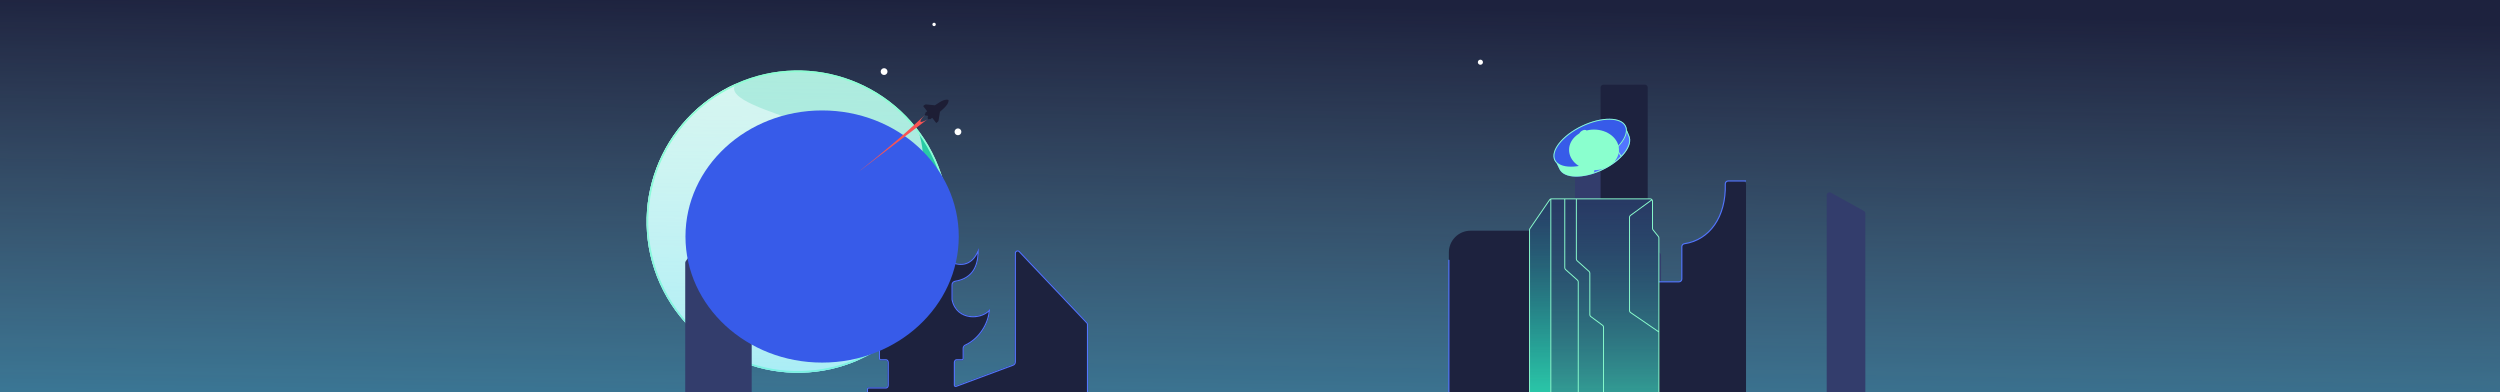 <svg width="4400" height="690" viewBox="0 0 4400 690" fill="none" xmlns="http://www.w3.org/2000/svg">
  <g clip-path="url(#clip0_5481_38507)">
    <rect width="4400" height="690" fill="#1D223E" />
    <path
      d="M1646.57 280.844C1586.26 146.9 1428.79 87.207 1294.84 147.516C1160.9 207.825 1101.21 365.299 1161.52 499.243C1221.82 633.187 1379.3 692.88 1513.24 632.571C1647.19 572.262 1706.88 414.788 1646.57 280.844Z"
      fill="#B0EBDB" />
    <path
      d="M1483.57 474.375C1532.34 493.146 1599.15 501.734 1655.56 468.933C1679.12 402.548 1676.21 320.163 1616.54 230.596C1650.72 343.978 1559.21 323.474 1591.94 378.805C1624.67 434.137 1489.13 412.433 1430.22 407.06C1519.1 426.284 1561.68 455.494 1483.57 474.375Z"
      fill="#14C393" />
    <path
      d="M1161.52 499.243C1101.21 365.299 1160.9 207.825 1294.84 147.516C1256.18 200.129 1607.05 233.729 1529.62 322.515C1511.97 342.753 1483.94 350.608 1458.15 358.12C1207.97 431.006 1483.44 543.545 1568.62 505.194C1471.65 585.883 1332.59 596.778 1513.24 632.571C1379.3 692.88 1221.82 633.187 1161.52 499.243Z"
      fill="#DCF6EF" />
    <path
      d="M1361.43 552.158C1354.69 537.182 1306.39 519.177 1292.72 525.332C1279.05 531.486 1273.44 548.616 1280.18 563.592C1286.92 578.567 1303.47 585.718 1317.14 579.564C1330.81 573.409 1368.17 567.133 1361.43 552.158Z"
      fill="#B0EBDB" />
    <path
      d="M1449.66 296.725C1443.89 283.915 1404.43 267.68 1393.49 272.603C1382.56 277.527 1378.37 291.903 1384.14 304.714C1389.91 317.524 1403.45 323.918 1414.38 318.994C1425.32 314.071 1455.43 309.536 1449.66 296.725Z"
      fill="#B0EBDB" />
    <path fill-rule="evenodd" clip-rule="evenodd"
      d="M1296.08 150.252C1428.51 90.624 1584.21 149.643 1643.83 282.076C1703.46 414.509 1644.44 570.206 1512.01 629.835C1379.58 689.464 1223.88 630.444 1164.25 498.011C1104.62 365.578 1163.64 209.881 1296.08 150.252ZM1294.84 147.516C1428.79 87.207 1586.26 146.9 1646.57 280.844C1706.88 414.788 1647.19 572.262 1513.24 632.571C1379.3 692.881 1221.83 633.187 1161.52 499.243C1101.21 365.299 1160.9 207.825 1294.84 147.516Z"
      fill="#8AFFCE" />
    <rect x="-1408" width="5856" height="697" fill="url(#paint0_linear_5481_38507)" />
    <path
      d="M2777 234C2774.24 234 2772 236.239 2772 239V668H2923.5V449.218C2923.5 447.011 2922.05 445.065 2919.94 444.43L2840 420.404V239C2840 236.239 2837.76 234 2835 234H2777Z"
      fill="#333D6C" />
    <path
      d="M1206.93 459.697C1206.33 460.544 1206 461.56 1206 462.601V734C1206 736.761 1208.24 739 1211 739H1318C1320.76 739 1323 736.761 1323 734V462.601C1323 461.56 1322.68 460.544 1322.07 459.697L1268.57 384.705C1266.58 381.911 1262.42 381.911 1260.43 384.705L1206.93 459.697Z"
      fill="#333D6C" />
    <path
      d="M3215 343.486C3215 339.676 3219.09 337.266 3222.42 339.113L3280.42 371.246C3282.01 372.127 3283 373.801 3283 375.619V694C3283 696.761 3280.76 699 3278 699H3220C3217.24 699 3215 696.761 3215 694V343.486Z"
      fill="#333D6C" />
    <path
      d="M2900 154C2900 151.239 2897.76 149 2895 149H2822C2819.24 149 2817 151.239 2817 154V694C2817 696.761 2819.24 699 2822 699H2893C2895.76 699 2898 701.239 2898 704V828C2898 830.761 2900.24 833 2903 833H2955C2957.76 833 2960 830.761 2960 828V708C2960 705.239 2962.24 703 2965 703H3068C3070.76 703 3073 700.761 3073 698V323.5C3073 320.739 3070.76 318.5 3068 318.5H3041.55C3038.67 318.5 3036.39 320.93 3036.48 323.807C3038.12 381.97 3008.66 422.417 2964.52 428.954C2961.97 429.332 2960 431.473 2960 434.053V491C2960 493.761 2957.76 496 2955 496H2905C2902.24 496 2900 493.761 2900 491V154Z"
      fill="#1D223E" />
    <path
      d="M1676.66 501.157C1676.66 498.603 1678.59 496.478 1681.11 496.064C1706.26 491.935 1724.19 475.919 1722.53 436.189C1702.05 495.015 1642.56 449.867 1628.06 406.632C1627.35 404.501 1625.39 403 1623.14 403H1619.86C1617.61 403 1615.65 404.501 1614.94 406.632C1600.44 449.867 1540.95 495.015 1520.47 436.189C1518.81 475.919 1536.74 491.935 1561.89 496.064C1564.41 496.478 1566.34 498.603 1566.34 501.157V526.761C1566.34 527.102 1566.3 527.452 1566.23 527.785C1558.36 563.767 1514.56 562.216 1500.48 543.156C1501.69 572.964 1522.15 598.787 1543.53 608.204C1545.46 609.053 1546.79 610.913 1546.79 613.021V630.527C1546.79 632.564 1548.1 634.215 1549.71 634.215H1559.36C1560.98 634.215 1562.29 635.866 1562.29 637.902V678.098C1562.29 680.134 1560.98 681.785 1559.36 681.785H1528.66C1527.04 681.785 1525.73 683.436 1525.73 685.473V704.28C1525.73 706.316 1524.42 707.967 1522.81 707.967H1508.77C1507.16 707.967 1505.85 709.618 1505.85 711.655V739.312C1505.85 741.349 1507.16 743 1508.77 743H1660C1662.76 743 1665 745.239 1665 748V781.5C1665 784.261 1667.24 786.5 1670 786.5H1781C1783.76 786.5 1786 788.739 1786 791.5V883C1786 885.761 1788.24 888 1791 888H1910C1912.76 888 1915 885.761 1915 883V570.994C1915 569.714 1914.51 568.482 1913.63 567.553L1794.63 442.096C1791.52 438.818 1786 441.018 1786 445.537V637.037C1786 639.127 1784.7 640.996 1782.74 641.724L1682.36 679.046C1681.59 679.332 1680.72 678.918 1680.72 678.098V637.902C1680.72 635.866 1682.02 634.215 1683.64 634.215H1693.29C1694.9 634.215 1696.21 632.564 1696.21 630.527V613.021C1696.21 610.913 1697.54 609.053 1699.47 608.204C1720.85 598.787 1741.31 572.964 1742.52 543.156C1728.45 562.216 1684.64 563.767 1676.77 527.785C1676.7 527.452 1676.66 527.102 1676.66 526.761V501.157Z"
      fill="#1D223E" />
    <path
      d="M2550 444.253C2550 423.126 2567.13 406 2588.25 406H2690.64C2711.76 406 2728.89 423.126 2728.89 444.253V714.898C2728.89 717.66 2726.65 719.898 2723.89 719.898H2555C2552.24 719.898 2550 717.66 2550 714.898V444.253Z"
      fill="#1D223E" />
    <path fill-rule="evenodd" clip-rule="evenodd"
      d="M3035.48 323.836C3035.38 320.417 3038.08 317.5 3041.55 317.5H3073V319.5H3041.55C3039.25 319.5 3037.41 321.443 3037.47 323.779C3039.13 382.281 3009.46 423.309 2964.67 429.944C2962.57 430.254 2961 432.001 2961 434.053V491C2961 494.314 2958.31 497 2955 497H2915.5C2914.95 497 2914.5 496.552 2914.5 496C2914.5 495.448 2914.95 495 2915.5 495H2955C2957.21 495 2959 493.209 2959 491V434.053C2959 430.944 2961.36 428.411 2964.37 427.965C3007.87 421.524 3037.11 381.659 3035.48 323.836Z"
      fill="#5275FF" />
    <path fill-rule="evenodd" clip-rule="evenodd"
      d="M2550 457C2550.55 457 2551 457.448 2551 458V714.898C2551 717.108 2552.79 718.898 2555 718.898H2723.89C2726.1 718.898 2727.89 717.108 2727.89 714.898V604H2729.89V714.898C2729.89 718.212 2727.2 720.898 2723.89 720.898H2555C2551.69 720.898 2549 718.212 2549 714.898V458C2549 457.448 2549.45 457 2550 457Z"
      fill="#5275FF" />
    <path fill-rule="evenodd" clip-rule="evenodd"
      d="M1500.7 546.57C1500.6 545.438 1500.53 544.3 1500.48 543.156C1501.14 544.046 1501.86 544.897 1502.64 545.708C1518.56 562.279 1558.73 562.088 1566.23 527.785C1566.3 527.452 1566.34 527.102 1566.34 526.761V501.157C1566.34 498.603 1564.41 496.478 1561.89 496.064C1537.89 492.124 1520.47 477.359 1520.36 441.492C1520.36 439.773 1520.39 438.006 1520.47 436.189C1521.07 437.908 1521.7 439.539 1522.36 441.083C1544.39 492.378 1600.86 448.603 1614.94 406.632C1615.65 404.501 1617.61 403 1619.86 403H1623.14C1625.39 403 1627.35 404.501 1628.06 406.632C1642.14 448.603 1698.61 492.378 1720.64 441.083C1721.3 439.539 1721.93 437.908 1722.53 436.189C1722.61 438.006 1722.64 439.773 1722.64 441.492C1722.53 477.359 1705.11 492.124 1681.11 496.064C1678.59 496.478 1676.66 498.603 1676.66 501.157V526.761C1676.66 527.102 1676.7 527.452 1676.77 527.785C1684.27 562.088 1724.44 562.279 1740.36 545.708C1741.14 544.897 1741.86 544.046 1742.52 543.156C1742.47 544.3 1742.4 545.438 1742.3 546.57C1739.74 574.922 1720.03 599.148 1699.47 608.204C1697.54 609.053 1696.21 610.913 1696.21 613.021V630.527C1696.21 632.564 1694.9 634.215 1693.29 634.215H1683.64C1682.02 634.215 1680.71 635.866 1680.71 637.902V678.098C1680.71 678.918 1681.59 679.332 1682.36 679.046L1782.74 641.724C1784.7 640.996 1786 639.127 1786 637.037V445.537C1786 441.018 1791.52 438.818 1794.63 442.096L1913.63 567.553C1914.51 568.482 1915 569.714 1915 570.994V883C1915 885.761 1912.76 888 1910 888H1791C1788.24 888 1786 885.761 1786 883V791.5C1786 788.739 1783.76 786.5 1781 786.5H1670C1667.24 786.5 1665 784.261 1665 781.5V748C1665 745.239 1662.76 743 1660 743H1508.77C1507.16 743 1505.85 741.349 1505.85 739.312V711.655C1505.85 709.618 1507.16 707.967 1508.77 707.967H1522.81C1524.42 707.967 1525.73 706.316 1525.73 704.28V685.473C1525.73 683.436 1527.04 681.785 1528.66 681.785H1559.36C1560.98 681.785 1562.29 680.134 1562.29 678.098V637.902C1562.29 635.866 1560.98 634.215 1559.36 634.215H1549.71C1548.1 634.215 1546.79 632.564 1546.79 630.527V613.021C1546.79 610.913 1545.46 609.053 1543.53 608.204C1522.97 599.148 1503.26 574.922 1500.7 546.57ZM1502.95 548.782C1506.3 575.345 1524.99 597.853 1544.34 606.373C1546.92 607.511 1548.79 610.046 1548.79 613.021V630.527C1548.79 631.128 1548.98 631.604 1549.21 631.892C1549.44 632.177 1549.63 632.215 1549.71 632.215H1559.36C1562.49 632.215 1564.29 635.219 1564.29 637.902V678.098C1564.29 680.781 1562.49 683.785 1559.36 683.785H1528.66C1528.57 683.785 1528.38 683.823 1528.16 684.108C1527.93 684.397 1527.73 684.872 1527.73 685.473V704.28C1527.73 706.964 1525.94 709.967 1522.81 709.967H1508.77C1508.69 709.967 1508.5 710.005 1508.27 710.29C1508.04 710.579 1507.85 711.055 1507.85 711.655V739.312C1507.85 739.913 1508.04 740.389 1508.27 740.677C1508.5 740.962 1508.69 741 1508.77 741H1660C1663.87 741 1667 744.134 1667 748V781.5C1667 783.157 1668.34 784.5 1670 784.5H1781C1784.87 784.5 1788 787.634 1788 791.5V883C1788 884.657 1789.34 886 1791 886H1910C1911.66 886 1913 884.657 1913 883V570.994C1913 570.226 1912.71 569.487 1912.18 568.93L1793.18 443.472C1791.31 441.505 1788 442.826 1788 445.537V637.037C1788 639.963 1786.18 642.579 1783.44 643.599L1683.06 680.921C1682.16 681.254 1681.14 681.204 1680.3 680.746C1679.4 680.261 1678.71 679.313 1678.71 678.098V637.902C1678.71 635.219 1680.51 632.215 1683.64 632.215H1693.29C1693.37 632.215 1693.56 632.177 1693.79 631.892C1694.02 631.604 1694.21 631.128 1694.21 630.527V613.021C1694.21 610.046 1696.08 607.511 1698.66 606.373C1718.01 597.853 1736.7 575.345 1740.05 548.782C1731.81 556.073 1719.08 559.61 1707.07 558.095C1692.65 556.277 1678.96 547.143 1674.81 528.212C1674.71 527.733 1674.66 527.239 1674.66 526.761V501.157C1674.66 497.553 1677.37 494.652 1680.79 494.091C1693.03 492.08 1703.28 487.221 1710.3 478.245C1716.1 470.831 1719.85 460.41 1720.53 446.007C1715.58 455.567 1709.2 461.502 1701.89 464.333C1692.51 467.966 1682.1 466.297 1672.18 461.483C1652.4 451.886 1633.57 429.34 1626.16 407.268C1625.7 405.895 1624.47 405 1623.14 405H1619.86C1618.53 405 1617.3 405.895 1616.84 407.268C1609.43 429.34 1590.6 451.886 1570.82 461.483C1560.9 466.297 1550.49 467.966 1541.11 464.333C1533.8 461.502 1527.42 455.567 1522.47 446.007C1523.15 460.41 1526.9 470.831 1532.7 478.245C1539.72 487.221 1549.97 492.08 1562.21 494.091C1565.63 494.652 1568.34 497.553 1568.34 501.157V526.761C1568.34 527.239 1568.29 527.733 1568.19 528.212C1564.05 547.143 1550.35 556.277 1535.93 558.095C1523.92 559.61 1511.19 556.073 1502.95 548.782Z"
      fill="#5275FF" />
    <path
      d="M1686 238C1689.31 238 1692 235.314 1692 232C1692 228.686 1689.31 226 1686 226C1682.69 226 1680 228.686 1680 232C1680 235.314 1682.69 238 1686 238Z"
      fill="white" />
    <path
      d="M2610 109.5C2610 111.985 2607.99 114 2605.5 114C2603.01 114 2601 111.985 2601 109.5C2601 107.015 2603.01 105 2605.5 105C2607.99 105 2610 107.015 2610 109.5Z"
      fill="white" />
    <path
      d="M1644 46C1645.66 46 1647 44.657 1647 43C1647 41.343 1645.66 40 1644 40C1642.34 40 1641 41.343 1641 43C1641 44.657 1642.34 46 1644 46Z"
      fill="white" />
    <path
      d="M1562 126C1562 129.314 1559.31 132 1556 132C1552.69 132 1550 129.314 1550 126C1550 122.686 1552.69 120 1556 120C1559.31 120 1562 122.686 1562 126Z"
      fill="white" />
    <g style="mix-blend-mode:color-dodge" filter="url(#filter0_f_5481_38507)">
      <ellipse cx="240.491" cy="221.901" rx="240.491" ry="221.901" transform="matrix(-1 0 0 1 1687.41 194.366)"
        fill="#375BE9" />
    </g>
    <path
      d="M1669.43 175.932C1669.43 175.936 1669.42 175.936 1669.42 175.935C1664.47 174.249 1658.25 176.291 1645.64 185.256C1645.57 185.302 1645.49 185.324 1645.41 185.316L1629.92 183.769C1629.08 183.684 1628.23 183.926 1627.56 184.444L1624.99 186.43C1624.84 186.541 1624.82 186.748 1624.93 186.892L1631.67 195.619C1631.78 195.763 1631.75 195.97 1631.61 196.081L1628.55 198.439C1628.41 198.55 1628.38 198.757 1628.5 198.902L1628.83 199.338C1628.94 199.483 1628.92 199.69 1628.77 199.801L1627.5 200.787C1627.35 200.898 1627.33 201.105 1627.44 201.25L1629.49 203.911C1629.6 204.056 1629.81 204.083 1629.95 203.972L1631.23 202.986C1631.38 202.875 1631.58 202.902 1631.69 203.047L1633.68 205.621C1633.79 205.766 1633.77 205.973 1633.62 206.084L1632.35 207.07C1632.2 207.181 1632.18 207.388 1632.29 207.533L1634.34 210.194C1634.45 210.339 1634.66 210.366 1634.81 210.256L1636.08 209.269C1636.23 209.158 1636.43 209.185 1636.55 209.33L1636.88 209.766C1636.99 209.911 1637.2 209.938 1637.34 209.827L1640.4 207.469C1640.54 207.359 1640.75 207.386 1640.86 207.53L1647.6 216.257C1647.71 216.402 1647.92 216.429 1648.06 216.318L1650.63 214.332C1651.3 213.814 1651.75 213.057 1651.88 212.216L1654.31 196.838C1654.32 196.759 1654.36 196.687 1654.42 196.636C1666.29 186.705 1669.84 181.201 1669.46 175.991C1669.46 175.986 1669.46 175.981 1669.47 175.977L1669.47 175.974C1669.48 175.968 1669.48 175.955 1669.47 175.951C1669.46 175.95 1669.46 175.945 1669.46 175.94C1669.46 175.929 1669.45 175.924 1669.44 175.93L1669.43 175.932Z"
      fill="#1D1E35" />
    <path
      d="M1631.77 210.407C1619.16 217.569 1614.95 215.853 1627.23 203.065C1620.09 209.123 1590.56 239.507 1509.13 303.843L1631.77 210.407Z"
      fill="#F85454" />
    <path
      d="M2727.3 351.774L2692.73 402.293C2692.26 402.985 2692 403.804 2692 404.643V749.055C2692 751.352 2693.87 753.215 2696.16 753.215H2728.54H2915.46C2917.76 753.215 2919.62 751.352 2919.62 749.055V418.866C2919.62 417.921 2919.3 417.004 2918.71 416.267L2909.29 404.495C2908.7 403.757 2908.38 402.841 2908.38 401.896V354.124C2908.38 351.826 2906.52 349.963 2904.22 349.963H2730.73C2729.36 349.963 2728.07 350.641 2727.3 351.774Z"
      fill="#273160" />
    <path
      d="M2729.03 707.339V724.396L2692.84 737.124V404.643C2692.84 403.972 2693.04 403.317 2693.42 402.763L2727.98 352.244C2728.16 351.982 2728.38 351.751 2728.62 351.554V707.339H2729.03Z"
      fill="url(#paint1_linear_5481_38507)" />
    <path
      d="M2727.3 351.774L2692.73 402.293C2692.26 402.985 2692 403.804 2692 404.643V748.11C2692 750.408 2693.87 753.215 2696.16 753.215H2728.54H2915.46C2917.76 753.215 2919.62 751.352 2919.62 749.055V418.866C2919.62 417.921 2919.3 417.004 2918.71 416.267L2909.29 404.495C2908.7 403.757 2908.38 402.841 2908.38 401.896V354.124C2908.38 351.826 2906.52 349.963 2904.22 349.963H2730.73C2729.36 349.963 2728.07 350.641 2727.3 351.774Z"
      fill="url(#paint2_linear_5481_38507)" />
    <path fill-rule="evenodd" clip-rule="evenodd"
      d="M2730.73 349.131C2729.08 349.131 2727.54 349.945 2726.61 351.305L2692.04 401.824C2691.48 402.654 2691.17 403.637 2691.17 404.643V749.055C2691.17 751.812 2693.41 754.047 2696.16 754.047H2915.46C2918.22 754.047 2920.46 751.812 2920.46 749.055V418.866C2920.46 417.732 2920.07 416.632 2919.36 415.747L2909.94 403.975C2909.47 403.385 2909.21 402.652 2909.21 401.896V354.124C2909.21 351.367 2906.98 349.131 2904.22 349.131H2730.73ZM2730.28 350.826C2730.43 350.806 2730.58 350.795 2730.73 350.795H2753.16V471.25C2753.16 472.67 2753.77 474.024 2754.82 474.971L2775.77 493.708C2776.47 494.339 2776.88 495.241 2776.88 496.188V707.755H2778.54V496.188C2778.54 494.768 2777.93 493.415 2776.88 492.468L2755.93 473.73C2755.23 473.099 2754.83 472.197 2754.83 471.25V350.795H2773.55V455.857C2773.55 457.277 2774.15 458.63 2775.21 459.577L2796.15 478.315C2796.86 478.946 2797.26 479.848 2797.26 480.795V553.807C2797.26 555.388 2798.01 556.876 2799.28 557.817L2820.05 573.212C2820.89 573.84 2821.39 574.832 2821.39 575.886V709.835H2823.06V575.886C2823.06 574.305 2822.31 572.817 2821.04 571.875L2800.27 556.481C2799.42 555.853 2798.93 554.861 2798.93 553.807V480.795C2798.93 479.375 2798.32 478.021 2797.26 477.074L2776.32 458.337C2775.61 457.706 2775.21 456.804 2775.21 455.857V350.795H2904.22C2904.96 350.795 2905.64 351.036 2906.2 351.444L2869.21 378.415C2867.92 379.355 2867.16 380.854 2867.16 382.449V546.637C2867.16 548.284 2867.97 549.824 2869.33 550.755L2918.79 584.663V749.055C2918.79 750.893 2917.3 752.383 2915.46 752.383H2696.16C2694.33 752.383 2692.84 750.893 2692.84 749.055V404.643C2692.84 403.972 2693.04 403.317 2693.42 402.763L2727.98 352.244C2728.16 351.982 2728.38 351.751 2728.62 351.554V707.339H2730.28V350.826ZM2918.79 582.646V418.866C2918.79 418.11 2918.53 417.377 2918.06 416.786L2908.64 405.015C2907.94 404.13 2907.55 403.03 2907.55 401.896V354.124C2907.55 353.628 2907.44 353.158 2907.25 352.736L2870.19 379.76C2869.33 380.387 2868.82 381.386 2868.82 382.449V546.637C2868.82 547.735 2869.36 548.762 2870.27 549.382L2918.79 582.646Z"
      fill="#8AFFCE" />
    <path
      d="M2867.33 238.596C2875.54 255.737 2854.71 282.804 2820.79 299.052C2786.88 315.299 2752.8 314.738 2744.59 297.596L2735.13 277.836L2860.96 223.38L2867.33 238.596Z"
      fill="#5275FF" />
    <path
      d="M2813.39 282.692C2848.14 266.044 2869.73 238.812 2861.61 221.868C2853.5 204.923 2818.74 204.683 2783.99 221.331C2749.24 237.979 2727.65 265.21 2735.77 282.155C2743.89 299.099 2778.64 299.34 2813.39 282.692Z"
      fill="#375BE9" />
    <path
      d="M2787.9 236.263C2784.6 238.142 2781.14 238.278 2780.16 236.565C2779.19 234.853 2781.07 231.941 2784.37 230.061C2787.67 228.181 2791.14 228.046 2792.11 229.759C2793.09 231.471 2791.2 234.383 2787.9 236.263Z"
      fill="#8AFFCE" />
    <path
      d="M2799.67 270.836C2800.65 272.549 2804.12 272.413 2807.42 270.534C2810.72 268.654 2812.6 265.742 2811.63 264.03C2810.65 262.317 2807.19 262.453 2803.89 264.332C2800.58 266.212 2798.7 269.124 2799.67 270.836Z"
      fill="#8AFFCE" />
    <path
      d="M2819.89 234.311C2822.41 236.113 2823.21 239.495 2822.02 243.62L2814.93 245.421C2815.82 242.33 2815.12 240.073 2813.61 238.993C2812.15 237.946 2810.19 238.074 2808.04 239.104C2805.42 240.356 2803.93 241.667 2802.8 243.165C2801.53 244.857 2800.72 246.78 2799.82 249.165C2799.75 249.358 2799.68 249.554 2799.6 249.754L2799.6 249.761C2798.81 251.851 2797.9 254.293 2796.37 256.666C2794.61 259.421 2791.88 262.305 2787.43 264.841C2783.46 267.102 2779.84 268.284 2776.85 268.303C2773.96 268.322 2772.15 267.248 2771.08 265.852C2768.98 263.115 2769.22 258.499 2771.13 254.675L2777.87 253.75C2776.59 256.318 2776.4 259.753 2777.86 261.65C2778.56 262.571 2779.53 262.961 2780.56 262.954C2781.5 262.948 2782.96 262.616 2785.38 261.24C2787.53 260.014 2788.9 258.656 2790 256.942C2791.12 255.201 2791.82 253.335 2792.66 251.098C2792.72 250.937 2792.78 250.774 2792.85 250.609C2793.71 248.325 2794.77 245.604 2796.78 242.933C2798.94 240.067 2802.15 237.294 2806.96 234.994C2812.77 232.219 2817.34 232.475 2819.89 234.311Z"
      fill="#8AFFCE" />
    <path fill-rule="evenodd" clip-rule="evenodd"
      d="M2861.61 221.867C2866.77 232.629 2859.94 247.54 2845.37 261.254L2853.55 273.948C2855.38 272.024 2857.04 270.084 2858.54 268.143C2866.83 257.366 2869.52 247.019 2865.83 239.314L2865.81 239.276L2863.1 232.793C2863.28 231.5 2863.35 230.232 2863.31 228.995L2867.33 238.595C2875.54 255.736 2854.7 282.803 2820.79 299.051C2786.87 315.299 2752.8 314.737 2744.59 297.596L2739.74 287.483C2738.07 285.943 2736.73 284.166 2735.77 282.154C2727.65 265.21 2749.24 237.978 2783.99 221.33C2818.74 204.682 2853.5 204.923 2861.61 221.867ZM2852.27 251.357C2860.89 240.49 2863.74 230.164 2860.11 222.586C2856.48 215.009 2846.65 210.762 2832.78 210.666C2819.04 210.571 2801.91 214.592 2784.71 222.831C2767.51 231.07 2753.65 241.896 2745.11 252.665C2736.5 263.532 2733.64 273.858 2737.27 281.435C2740.9 289.013 2750.74 293.26 2764.6 293.356C2778.35 293.451 2795.47 289.429 2812.67 281.19C2829.87 272.951 2843.73 262.126 2852.27 251.357ZM2834.15 270.45C2837.77 267.851 2841.1 265.154 2844.13 262.401L2852.36 275.175C2849.47 278.094 2846.22 280.967 2842.64 283.74L2834.15 270.45ZM2813.39 282.691C2820.45 279.31 2826.96 275.493 2832.79 271.414L2841.31 284.752C2835.09 289.42 2827.95 293.777 2820.07 297.55C2815 299.98 2809.93 302.027 2804.95 303.692C2808.09 296.654 2805.44 291.305 2799.14 288.597C2803.84 286.947 2808.62 284.979 2813.39 282.691Z"
      fill="#8AFFCE" />
    <g style="mix-blend-mode:color-dodge" filter="url(#filter1_f_5481_38507)">
      <path
        d="M2849.39 263.76C2849.39 283.48 2829.73 299.466 2805.47 299.466C2781.21 299.466 2761.54 283.48 2761.54 263.76C2761.54 244.041 2781.21 228.055 2805.47 228.055C2829.73 228.055 2849.39 244.041 2849.39 263.76Z"
        fill="#8AFFCE" />
    </g>
  </g>
  <defs>
    <filter id="filter0_f_5481_38507" x="706.424" y="-305.634" width="1480.98" height="1443.8"
      filterUnits="userSpaceOnUse" color-interpolation-filters="sRGB">
      <feFlood flood-opacity="0" result="BackgroundImageFix" />
      <feBlend mode="normal" in="SourceGraphic" in2="BackgroundImageFix" result="shape" />
      <feGaussianBlur stdDeviation="250" result="effect1_foregroundBlur_5481_38507" />
    </filter>
    <filter id="filter1_f_5481_38507" x="2678.34" y="144.848" width="254.266" height="237.825"
      filterUnits="userSpaceOnUse" color-interpolation-filters="sRGB">
      <feFlood flood-opacity="0" result="BackgroundImageFix" />
      <feBlend mode="normal" in="SourceGraphic" in2="BackgroundImageFix" result="shape" />
      <feGaussianBlur stdDeviation="41.604" result="effect1_foregroundBlur_5481_38507" />
    </filter>
    <linearGradient id="paint0_linear_5481_38507" x1="1520.87" y1="1593.5" x2="1545.33" y2="-0.758"
      gradientUnits="userSpaceOnUse">
      <stop stop-color="#00C2FF" />
      <stop offset="1" stop-color="#ABF5FF" stop-opacity="0" />
    </linearGradient>
    <linearGradient id="paint1_linear_5481_38507" x1="2710.31" y1="269.668" x2="2710.31" y2="787.634"
      gradientUnits="userSpaceOnUse">
      <stop stop-color="#273160" stop-opacity="0" />
      <stop offset="0.954" stop-color="#00FFC2" />
    </linearGradient>
    <linearGradient id="paint2_linear_5481_38507" x1="2809.33" y1="878.33" x2="2809.33" y2="215.584"
      gradientUnits="userSpaceOnUse">
      <stop stop-color="#3CFFC4" />
      <stop offset="1" stop-color="#273160" stop-opacity="0" />
    </linearGradient>
    <clipPath id="clip0_5481_38507">
      <rect width="4400" height="690" fill="white" />
    </clipPath>
  </defs>
</svg>